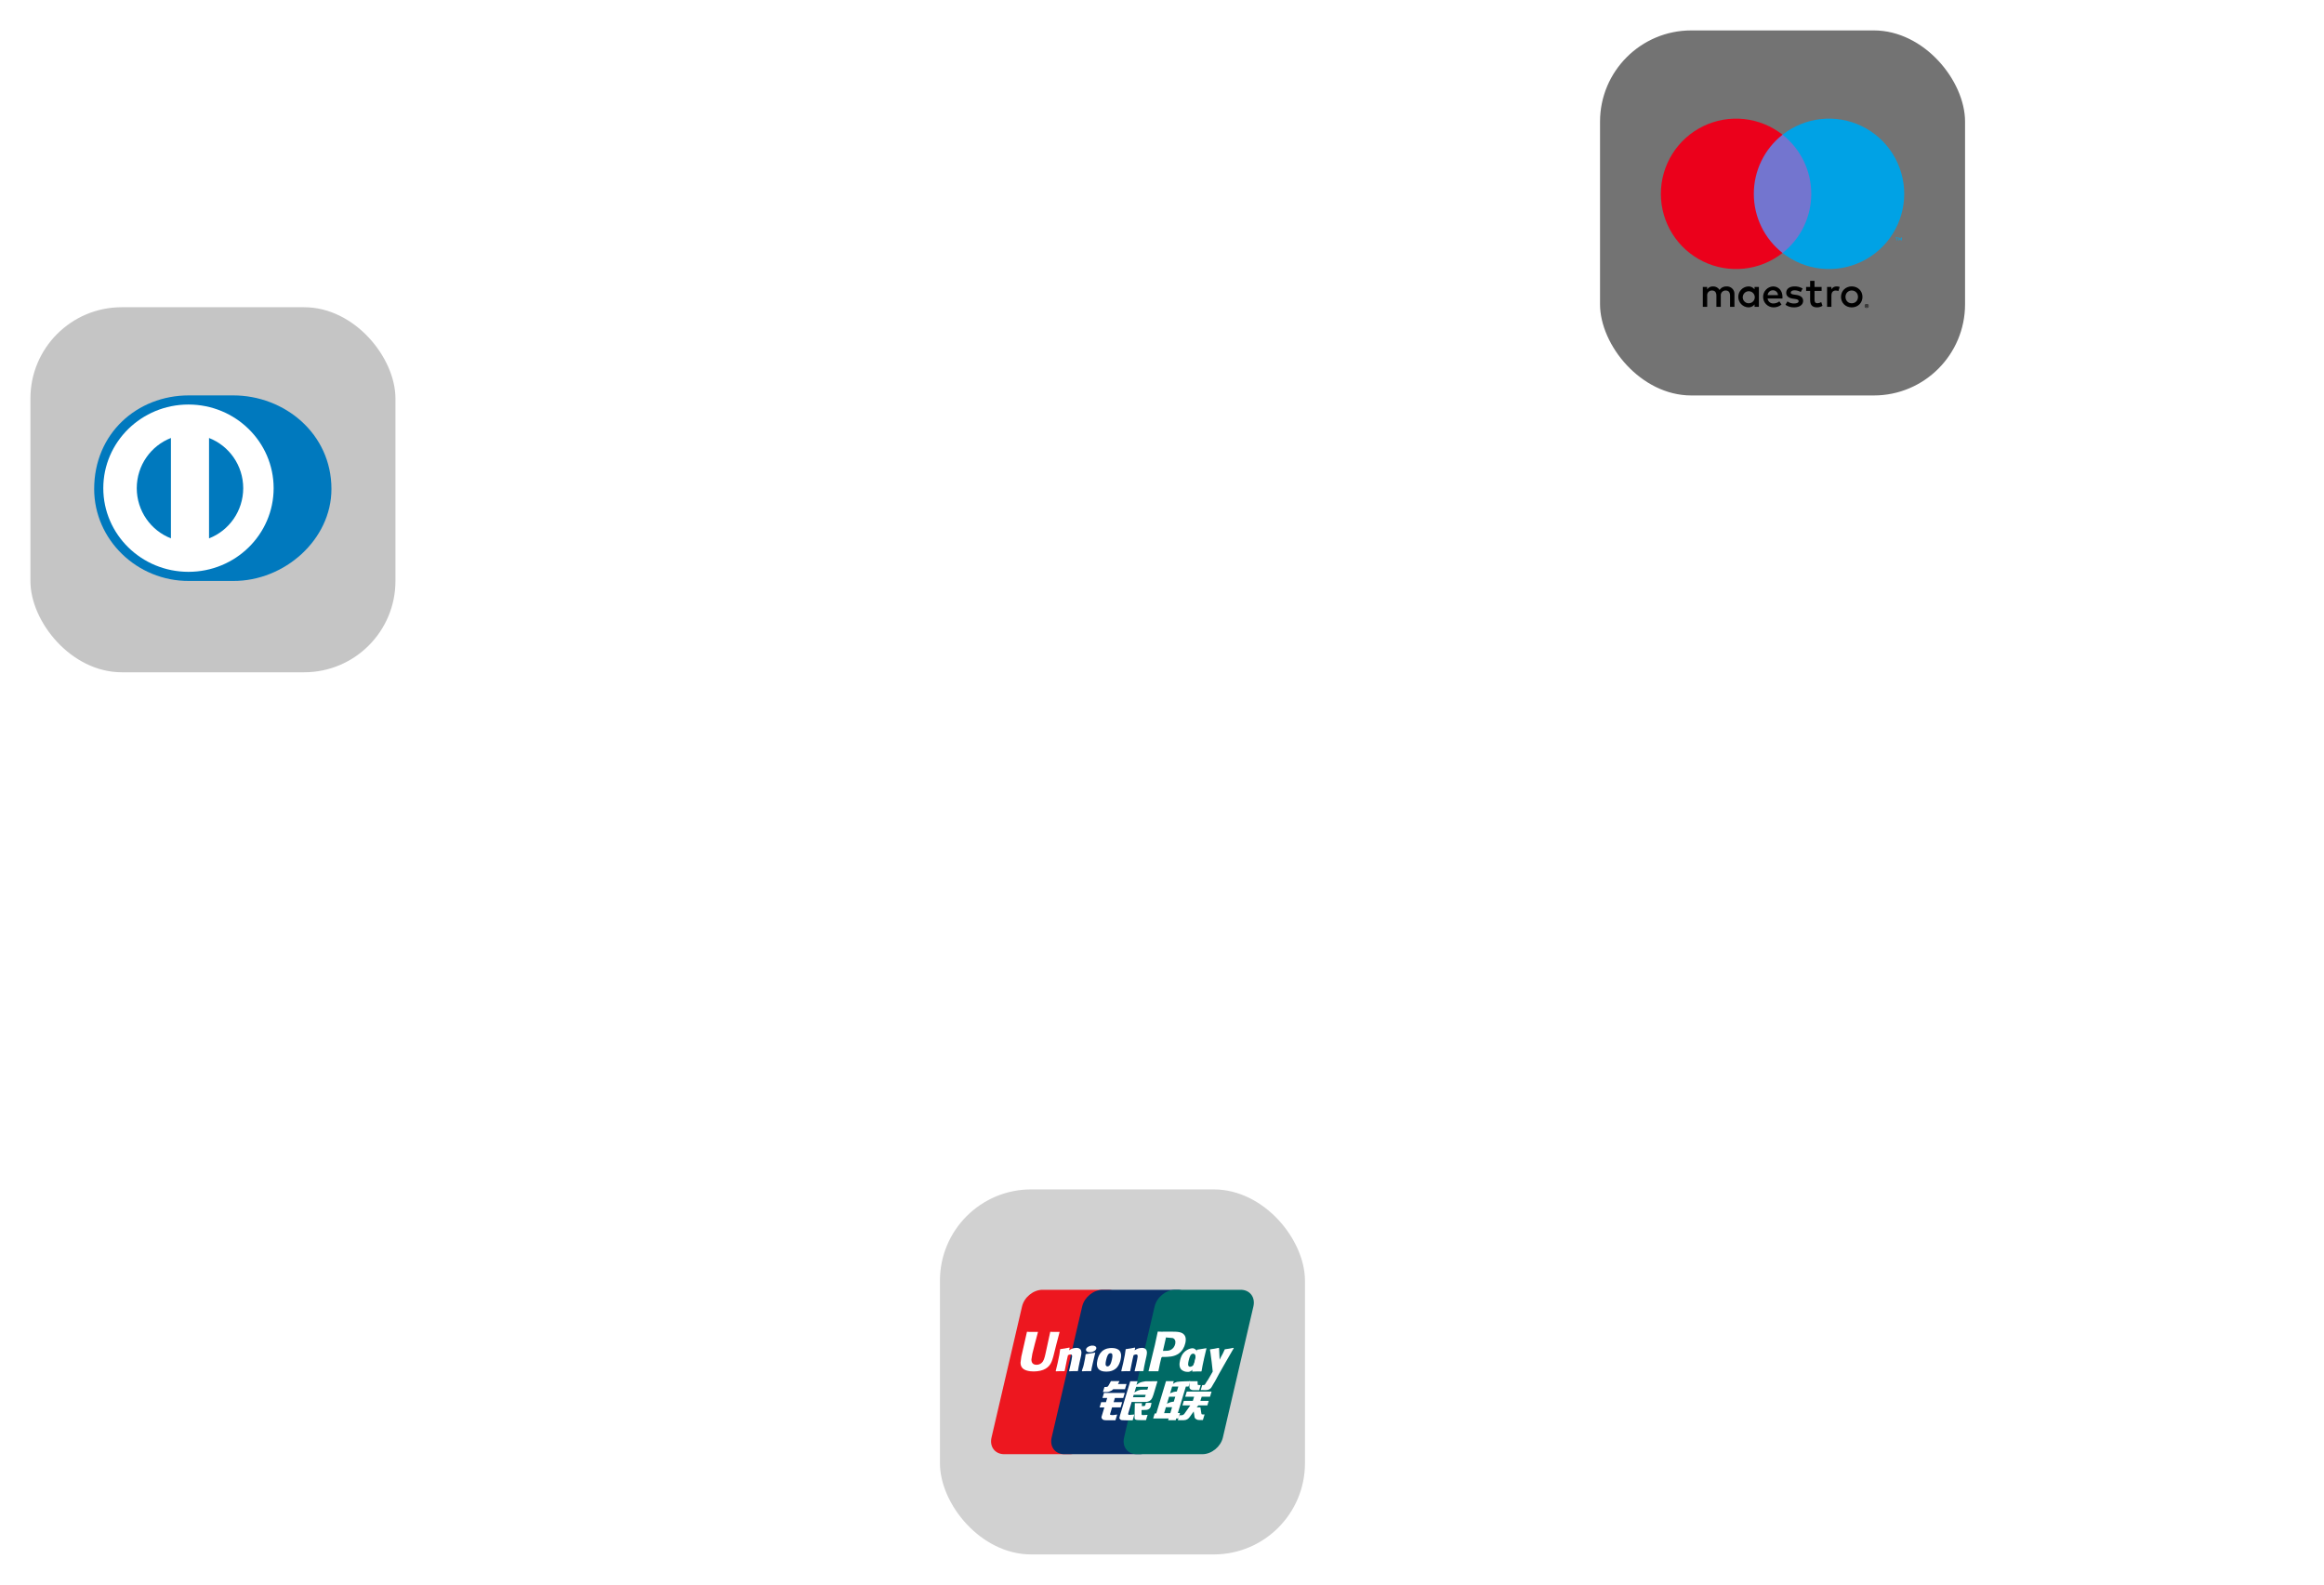 <svg width="764" height="521" viewBox="0 0 764 521" fill="none" xmlns="http://www.w3.org/2000/svg">
<g filter="url(#filter0_d_601_4107)">
<rect x="526" y="5" width="120" height="120" rx="30" fill="#737373"/>
<path d="M570.186 95.876V91.762C570.21 91.416 570.16 91.069 570.039 90.743C569.919 90.418 569.73 90.122 569.486 89.876C569.242 89.629 568.948 89.437 568.624 89.313C568.3 89.189 567.954 89.136 567.607 89.156C567.154 89.127 566.701 89.219 566.296 89.424C565.891 89.629 565.548 89.939 565.303 90.322C565.08 89.951 564.761 89.646 564.38 89.441C563.999 89.236 563.569 89.138 563.136 89.156C562.759 89.137 562.384 89.217 562.047 89.388C561.71 89.559 561.424 89.814 561.216 90.13V89.321H559.79V95.876H561.23V92.242C561.199 92.018 561.218 91.789 561.285 91.573C561.353 91.357 561.468 91.159 561.621 90.992C561.774 90.826 561.963 90.695 562.173 90.61C562.382 90.525 562.609 90.488 562.835 90.5C563.781 90.5 564.261 91.117 564.261 92.228V95.876H565.701V92.242C565.672 92.018 565.693 91.791 565.761 91.576C565.83 91.361 565.945 91.163 566.097 90.997C566.25 90.831 566.438 90.701 566.647 90.615C566.855 90.529 567.08 90.49 567.306 90.5C568.279 90.5 568.746 91.117 568.746 92.228V95.876H570.186ZM578.223 89.321H576.796V90.116C576.553 89.802 576.238 89.552 575.878 89.384C575.517 89.217 575.122 89.139 574.725 89.156C573.842 89.199 573.008 89.581 572.398 90.222C571.788 90.863 571.448 91.714 571.448 92.599C571.448 93.483 571.788 94.334 572.398 94.975C573.008 95.616 573.842 95.998 574.725 96.041C575.122 96.058 575.517 95.98 575.878 95.813C576.238 95.646 576.553 95.395 576.796 95.081V95.876H578.223V89.321ZM572.915 92.599C572.937 92.212 573.072 91.84 573.303 91.529C573.534 91.218 573.851 90.981 574.215 90.848C574.579 90.715 574.974 90.691 575.351 90.779C575.728 90.868 576.071 91.065 576.338 91.347C576.604 91.628 576.783 91.981 576.851 92.362C576.919 92.744 576.874 93.137 576.722 93.493C576.569 93.849 576.316 94.153 575.993 94.367C575.67 94.581 575.291 94.695 574.904 94.697C574.632 94.701 574.363 94.648 574.113 94.542C573.862 94.437 573.637 94.28 573.45 94.083C573.263 93.886 573.119 93.652 573.027 93.397C572.935 93.141 572.897 92.87 572.915 92.599ZM608.744 89.148C609.225 89.144 609.703 89.233 610.15 89.412C610.567 89.578 610.948 89.825 611.27 90.138C611.586 90.448 611.838 90.82 612.009 91.229C612.365 92.107 612.365 93.09 612.009 93.968C611.838 94.377 611.587 94.749 611.27 95.06C610.948 95.372 610.567 95.619 610.15 95.785C609.245 96.137 608.242 96.137 607.337 95.785C606.921 95.619 606.541 95.373 606.221 95.06C605.906 94.748 605.656 94.377 605.485 93.968C605.129 93.09 605.129 92.108 605.485 91.229C605.656 90.82 605.906 90.449 606.221 90.138C606.541 89.825 606.921 89.578 607.337 89.412C607.784 89.233 608.262 89.144 608.744 89.148ZM608.744 90.497C608.465 90.495 608.188 90.547 607.929 90.651C607.685 90.749 607.464 90.896 607.279 91.082C607.092 91.273 606.946 91.499 606.847 91.746C606.637 92.295 606.637 92.902 606.847 93.451C606.946 93.699 607.092 93.924 607.279 94.115C607.464 94.302 607.685 94.448 607.929 94.546C608.453 94.752 609.035 94.752 609.558 94.546C609.803 94.448 610.025 94.301 610.212 94.115C610.4 93.925 610.548 93.699 610.647 93.451C610.857 92.902 610.857 92.295 610.647 91.746C610.548 91.498 610.4 91.272 610.212 91.082C610.025 90.896 609.803 90.749 609.558 90.651C609.299 90.547 609.023 90.495 608.744 90.497ZM585.984 92.599C585.971 90.555 584.709 89.156 582.871 89.156C581.981 89.203 581.144 89.592 580.536 90.243C579.927 90.893 579.594 91.754 579.607 92.645C579.619 93.535 579.976 94.387 580.602 95.02C581.229 95.653 582.076 96.019 582.967 96.041C583.946 96.075 584.902 95.748 585.655 95.122L584.956 94.066C584.414 94.5 583.743 94.741 583.049 94.752C582.578 94.791 582.11 94.646 581.744 94.347C581.378 94.047 581.142 93.617 581.088 93.147H585.957C585.971 92.969 585.984 92.791 585.984 92.599ZM581.102 92.022C581.127 91.582 581.323 91.169 581.649 90.872C581.974 90.575 582.403 90.417 582.844 90.432C583.274 90.423 583.691 90.586 584.002 90.884C584.313 91.182 584.493 91.592 584.503 92.022H581.102ZM591.991 90.994C591.369 90.636 590.666 90.442 589.948 90.432C589.166 90.432 588.7 90.72 588.7 91.2C588.7 91.639 589.193 91.762 589.811 91.844L590.483 91.94C591.909 92.146 592.773 92.749 592.773 93.901C592.773 95.15 591.676 96.041 589.783 96.041C588.77 96.069 587.775 95.771 586.944 95.191L587.616 94.08C588.246 94.546 589.014 94.788 589.797 94.766C590.771 94.766 591.292 94.478 591.292 93.97C591.292 93.6 590.921 93.394 590.14 93.284L589.468 93.188C588 92.983 587.205 92.324 587.205 91.254C587.205 89.951 588.274 89.156 589.934 89.156C590.873 89.124 591.801 89.362 592.608 89.842L591.991 90.994ZM598.845 90.624H596.513V93.586C596.513 94.244 596.747 94.683 597.46 94.683C597.905 94.668 598.339 94.541 598.722 94.313L599.133 95.534C598.598 95.867 597.98 96.043 597.35 96.041C595.663 96.041 595.073 95.136 595.073 93.613V90.624H593.743V89.321H595.073L595.073 87.332H596.513L596.513 89.321H598.845V90.624ZM603.781 89.156C604.127 89.157 604.47 89.218 604.796 89.335L604.357 90.678C604.074 90.566 603.771 90.51 603.466 90.514C602.533 90.514 602.067 91.117 602.067 92.201V95.876H600.641V89.321H602.053V90.116C602.228 89.815 602.481 89.567 602.785 89.398C603.089 89.23 603.433 89.146 603.781 89.156ZM613.656 94.922C613.745 94.921 613.833 94.939 613.914 94.973C613.993 95.006 614.065 95.054 614.125 95.113C614.186 95.173 614.234 95.243 614.268 95.321C614.302 95.401 614.32 95.487 614.32 95.574C614.32 95.661 614.302 95.747 614.268 95.827C614.234 95.905 614.186 95.975 614.125 96.034C614.064 96.094 613.993 96.142 613.914 96.175C613.833 96.21 613.745 96.228 613.656 96.227C613.525 96.228 613.397 96.191 613.288 96.12C613.178 96.049 613.092 95.947 613.04 95.827C613.005 95.747 612.988 95.661 612.988 95.574C612.988 95.487 613.005 95.401 613.04 95.321C613.073 95.243 613.121 95.173 613.181 95.113C613.242 95.053 613.314 95.006 613.393 94.973C613.476 94.939 613.566 94.921 613.656 94.922ZM613.656 96.083C613.724 96.084 613.791 96.07 613.853 96.043C613.912 96.017 613.967 95.98 614.013 95.934C614.072 95.876 614.115 95.803 614.14 95.724C614.164 95.644 614.169 95.56 614.153 95.478C614.137 95.397 614.101 95.32 614.049 95.255C613.997 95.19 613.929 95.139 613.853 95.107C613.791 95.08 613.724 95.067 613.656 95.068C613.587 95.067 613.519 95.081 613.455 95.107C613.395 95.132 613.34 95.168 613.293 95.215C613.198 95.31 613.145 95.44 613.145 95.575C613.145 95.709 613.198 95.839 613.293 95.934C613.341 95.982 613.397 96.019 613.46 96.045C613.522 96.07 613.589 96.084 613.656 96.083ZM613.694 95.269C613.759 95.265 613.822 95.283 613.874 95.321C613.895 95.338 613.912 95.36 613.923 95.385C613.934 95.409 613.939 95.436 613.938 95.463C613.938 95.486 613.934 95.509 613.925 95.53C613.917 95.551 613.904 95.57 613.887 95.587C613.847 95.622 613.797 95.643 613.744 95.647L613.942 95.875H613.787L613.603 95.648H613.544V95.875H613.415V95.269H613.694ZM613.544 95.383V95.544H613.693C613.721 95.546 613.75 95.539 613.774 95.524C613.784 95.517 613.793 95.508 613.798 95.498C613.803 95.487 613.806 95.475 613.805 95.463C613.805 95.451 613.803 95.439 613.798 95.429C613.792 95.418 613.784 95.409 613.774 95.403C613.75 95.388 613.721 95.381 613.693 95.383H613.544Z" fill="black"/>
<path d="M596.817 39.286H575.184V78.16H596.817V39.286Z" fill="#7375CF"/>
<path d="M576.558 58.723C576.555 54.979 577.403 51.283 579.039 47.916C580.675 44.548 583.056 41.597 586.001 39.286C582.354 36.419 577.973 34.636 573.361 34.141C568.749 33.646 564.09 34.459 559.918 36.486C555.745 38.514 552.227 41.674 549.766 45.606C547.305 49.538 546 54.084 546 58.723C546 63.362 547.305 67.907 549.766 71.839C552.227 75.771 555.745 78.932 559.918 80.959C564.09 82.987 568.749 83.799 573.361 83.304C577.973 82.809 582.354 81.026 586.001 78.16C583.056 75.848 580.675 72.897 579.039 69.53C577.403 66.162 576.555 62.467 576.558 58.723Z" fill="#EB001B"/>
<path d="M623.641 74.042V73.246H623.962V73.084H623.145V73.246H623.466V74.042H623.641ZM625.228 74.042V73.083H624.978L624.689 73.743L624.401 73.083H624.151V74.042H624.327V73.319L624.598 73.943H624.781L625.051 73.317V74.042H625.228Z" fill="#00A2E5"/>
<path d="M626 58.723C626 63.361 624.695 67.907 622.234 71.839C619.773 75.771 616.256 78.932 612.083 80.959C607.911 82.987 603.252 83.799 598.64 83.304C594.028 82.809 589.648 81.026 586.001 78.16C588.943 75.846 591.322 72.894 592.958 69.527C594.593 66.16 595.443 62.466 595.443 58.723C595.443 54.979 594.593 51.285 592.958 47.918C591.322 44.551 588.943 41.599 586.001 39.286C589.648 36.419 594.028 34.636 598.64 34.141C603.252 33.646 607.911 34.459 612.083 36.486C616.256 38.514 619.773 41.674 622.234 45.606C624.695 49.539 626 54.084 626 58.723Z" fill="#00A2E5"/>
<rect x="10" y="96" width="120" height="120" rx="30" fill="#C5C5C5"/>
<path d="M108.958 155.748C108.958 137.553 93.543 124.977 76.652 124.982H62.117C45.026 124.976 30.958 137.557 30.958 155.748C30.958 172.39 45.026 186.063 62.117 185.982H76.652C93.541 186.062 108.958 172.385 108.958 155.748Z" fill="#0079BE"/>
<path d="M61.956 127.982C46.493 127.987 33.963 140.295 33.958 155.484C33.962 170.671 46.492 182.977 61.956 182.982C77.422 182.978 89.956 170.672 89.958 155.484C89.956 140.294 77.423 127.988 61.956 127.982Z" fill="white"/>
<path d="M44.958 155.48C44.972 147.952 49.627 141.533 56.192 138.982V171.973C49.627 169.424 44.972 163.008 44.958 155.48ZM68.717 171.982V138.983C75.284 141.528 79.946 147.951 79.958 155.482C79.946 163.015 75.284 169.433 68.717 171.982V171.982Z" fill="#0079BE"/>
<rect x="309" y="386" width="120" height="120" rx="30" fill="#D1D1D1"/>
<path d="M342.723 419H364.288C367.295 419 369.172 421.452 368.465 424.479L358.425 467.579C357.718 470.596 354.701 473.048 351.694 473.048H330.129C327.122 473.048 325.245 470.596 325.952 467.579L335.992 424.479C336.688 421.452 339.706 419 342.723 419Z" fill="#ED171F"/>
<path d="M362.491 419H387.285C390.292 419 388.94 421.452 388.234 424.479L378.193 467.579C377.487 470.596 377.709 473.048 374.691 473.048H349.897C346.88 473.048 345.013 470.596 345.72 467.579L355.76 424.479C356.467 421.452 359.484 419 362.491 419Z" fill="#082F67"/>
<path d="M386.306 419H407.871C410.878 419 412.755 421.452 412.049 424.479L402.008 467.579C401.302 470.596 398.294 473.048 395.267 473.048H373.712C370.695 473.048 368.828 470.596 369.535 467.579L379.575 424.479C380.282 421.452 383.289 419 386.306 419Z" fill="#006A65"/>
<path fill-rule="evenodd" clip-rule="evenodd" d="M382.704 459.546H384.732L385.317 457.588H383.289L382.704 459.546ZM384.328 454.147L383.632 456.458C383.632 456.458 384.399 456.065 384.823 455.944C385.237 455.843 385.872 455.772 385.872 455.772L386.367 454.157H384.338L384.328 454.147ZM385.337 450.817L384.661 453.037C384.661 453.037 385.418 452.694 385.832 452.583C386.246 452.472 386.881 452.432 386.881 452.432L387.366 450.817H385.337ZM389.838 450.817L387.214 459.516H387.921L387.376 461.312H386.669L386.508 461.867H384.005L384.177 461.312H379.091L379.606 459.647H380.12L382.784 450.817L383.319 449.031H385.872L385.61 449.929C385.61 449.929 386.286 449.435 386.932 449.273C387.578 449.102 391.271 449.041 391.271 449.041L390.726 450.807H389.848L389.838 450.817Z" fill="white"/>
<path d="M390.968 449.051H393.693L393.723 450.07C393.703 450.242 393.854 450.323 394.167 450.323H394.722L394.218 451.998H392.744C391.473 452.089 390.988 451.544 391.019 450.928L390.968 449.051Z" fill="white"/>
<path d="M391.321 457.003H388.728L389.172 455.51H392.139L392.563 454.147H389.636L390.141 452.462H398.294L397.78 454.147H395.045L394.621 455.51H397.366L396.912 457.003H393.945L393.42 457.629H394.621L394.914 459.506C394.944 459.687 394.954 459.808 395.005 459.889C395.065 459.96 395.429 459.99 395.63 459.99H395.994L395.439 461.817H394.51C394.369 461.817 394.157 461.806 393.864 461.786C393.582 461.766 393.39 461.605 393.198 461.514C393.027 461.433 392.775 461.221 392.714 460.878L392.421 459.001L391.079 460.848C390.655 461.433 390.07 461.877 389.091 461.877H387.204L387.699 460.242H388.425C388.637 460.242 388.819 460.162 388.95 460.091C389.091 460.03 389.212 459.96 389.354 459.758L391.311 456.993L391.321 457.003Z" fill="white"/>
<path d="M362.895 452.916H369.767L369.262 454.561H366.518L366.094 455.954H368.909L368.394 457.649H365.589L364.913 459.919C364.832 460.172 365.579 460.202 365.852 460.202L367.264 460.01L366.699 461.887H363.531C363.278 461.887 363.087 461.847 362.814 461.786C362.552 461.716 362.431 461.605 362.31 461.423C362.199 461.241 362.017 461.09 362.138 460.686L363.046 457.679H361.482L361.997 455.954H363.571L363.985 454.561H362.421L362.925 452.916H362.895Z" fill="white"/>
<path d="M367.527 449.97H370.342L369.827 451.685H365.973L365.559 452.048C365.377 452.22 365.317 452.149 365.085 452.28C364.863 452.391 364.408 452.603 363.813 452.603H362.582L363.087 450.948H363.46C363.773 450.948 363.985 450.918 364.096 450.848C364.217 450.767 364.358 450.595 364.509 450.313L365.216 449.021H368.021L367.527 449.959V449.97Z" fill="white"/>
<path fill-rule="evenodd" clip-rule="evenodd" d="M372.935 452.795C372.935 452.795 373.702 452.089 375.024 451.867C375.327 451.806 377.194 451.826 377.194 451.826L377.476 450.888H373.511L372.935 452.795ZM376.659 453.512H372.724L372.481 454.309H375.892C376.296 454.258 376.377 454.309 376.407 454.299L376.659 453.512ZM371.563 449.061H373.965L373.612 450.272C373.612 450.272 374.368 449.667 374.903 449.455C375.428 449.253 376.629 449.082 376.629 449.082L380.514 449.061L379.192 453.471C378.97 454.228 378.708 454.712 378.546 454.934C378.395 455.167 378.223 455.348 377.89 455.54C377.567 455.711 377.265 455.812 376.992 455.843C376.73 455.863 376.336 455.873 375.791 455.873H372.047L370.988 459.364C370.887 459.707 370.837 459.869 370.907 459.97C370.968 460.051 371.089 460.152 371.27 460.152L372.915 460L372.35 461.917H370.504C369.918 461.917 369.484 461.907 369.192 461.877C368.909 461.857 368.606 461.877 368.415 461.726C368.243 461.574 367.981 461.373 367.981 461.171C368.001 460.979 368.072 460.666 368.203 460.232L371.563 449.071V449.061Z" fill="white"/>
<path d="M378.556 456.176L378.334 457.235C378.233 457.568 378.153 457.82 377.9 458.032C377.638 458.254 377.325 458.486 376.609 458.486L375.277 458.537V459.738C375.246 460.081 375.337 460.041 375.398 460.101C375.458 460.162 375.509 460.182 375.569 460.202L375.993 460.182L377.265 460.111L376.74 461.857H375.277C374.257 461.857 373.49 461.837 373.248 461.635C373.006 461.484 372.976 461.282 372.976 460.949L373.067 456.277H375.398L375.367 457.225H375.933C376.124 457.225 376.245 457.205 376.336 457.154C376.407 457.094 376.457 457.023 376.498 456.912L376.72 456.166H378.556V456.176Z" fill="white"/>
<path d="M345.276 432.774C345.195 433.148 343.691 440.06 343.691 440.06C343.369 441.453 343.136 442.462 342.339 443.098C341.885 443.471 341.36 443.653 340.745 443.653C339.766 443.653 339.191 443.168 339.09 442.24L339.07 441.927L339.372 440.05C339.372 440.05 340.947 433.753 341.219 432.926C341.229 432.875 341.239 432.855 341.239 432.835C338.182 432.865 337.637 432.835 337.607 432.795C337.586 432.855 337.506 433.249 337.506 433.249L335.901 440.333L335.76 440.938L335.497 442.906C335.497 443.491 335.608 443.965 335.841 444.369C336.577 445.651 338.656 445.842 339.837 445.842C341.36 445.842 342.783 445.519 343.742 444.934C345.417 443.945 345.851 442.401 346.245 441.029L346.426 440.322C346.426 440.322 348.041 433.783 348.323 432.936C348.323 432.885 348.333 432.865 348.343 432.845C346.123 432.865 345.478 432.845 345.266 432.805" fill="white"/>
<path d="M354.227 445.741C353.137 445.731 352.763 445.731 351.492 445.792L351.441 445.701C351.552 445.217 351.674 444.742 351.785 444.258L351.936 443.602C352.168 442.573 352.4 441.382 352.43 441.019C352.451 440.797 352.521 440.252 351.906 440.252C351.643 440.252 351.371 440.383 351.088 440.504C350.937 441.049 350.624 442.583 350.483 443.289C350.17 444.763 350.15 444.934 350.008 445.661L349.918 445.752C348.798 445.741 348.414 445.741 347.122 445.802L347.062 445.691C347.274 444.813 347.496 443.935 347.698 443.057C348.232 440.686 348.364 439.778 348.515 438.567L348.616 438.496C349.867 438.324 350.17 438.284 351.532 438.002L351.643 438.133L351.441 438.89C351.674 438.758 351.885 438.617 352.128 438.496C352.763 438.183 353.48 438.092 353.873 438.092C354.469 438.092 355.115 438.264 355.387 438.95C355.649 439.566 355.478 440.322 355.135 441.806L354.963 442.563C354.61 444.218 354.56 444.52 354.368 445.661L354.237 445.752L354.227 445.741Z" fill="white"/>
<path d="M358.626 445.741C357.97 445.741 357.557 445.731 357.143 445.741C356.739 445.741 356.336 445.762 355.73 445.792L355.649 445.691C355.811 445.065 355.912 444.843 355.993 444.621C356.073 444.399 356.154 444.177 356.295 443.542C356.487 442.714 356.598 442.129 356.689 441.624C356.78 441.13 356.82 440.716 356.891 440.232L356.941 440.191L356.992 440.141C357.637 440.05 358.051 439.989 358.475 439.919C358.899 439.858 359.333 439.778 359.999 439.646L360.029 439.707L360.049 439.767C359.928 440.282 359.797 440.797 359.676 441.322C359.555 441.846 359.434 442.351 359.312 442.865C359.07 443.955 358.969 444.369 358.909 444.652C358.858 444.934 358.838 445.085 358.737 445.651L358.677 445.701L358.616 445.741H358.626Z" fill="white"/>
<path d="M365.539 441.887C365.478 442.169 365.236 443.219 364.903 443.663C364.671 443.986 364.398 444.187 364.086 444.187C363.995 444.187 363.46 444.187 363.45 443.39C363.45 442.997 363.52 442.593 363.621 442.159C363.904 440.898 364.247 439.838 365.105 439.838C365.781 439.838 365.821 440.625 365.539 441.897M368.374 442.018C368.758 440.353 368.465 439.566 368.092 439.091C367.527 438.375 366.528 438.133 365.488 438.133C364.863 438.133 363.389 438.193 362.229 439.263C361.401 440.03 361.008 441.079 360.776 442.078C360.544 443.098 360.271 444.944 361.966 445.62C362.491 445.842 363.238 445.903 363.722 445.903C364.964 445.903 366.235 445.56 367.184 444.551C367.92 443.733 368.263 442.512 368.374 442.008" fill="white"/>
<path d="M394.884 445.852C393.572 445.842 393.198 445.842 391.987 445.893L391.907 445.792C392.24 444.551 392.573 443.309 392.855 442.048C393.239 440.413 393.319 439.727 393.451 438.768L393.552 438.688C394.853 438.506 395.207 438.446 396.569 438.203L396.609 438.314C396.357 439.334 396.115 440.363 395.873 441.392C395.378 443.542 395.196 444.641 395.005 445.762L394.884 445.852Z" fill="white"/>
<path d="M392.916 442.028C392.855 442.29 392.603 443.35 392.27 443.794C392.048 444.107 391.523 444.308 391.221 444.308C391.13 444.308 390.605 444.308 390.585 443.521C390.585 443.138 390.666 442.724 390.766 442.29C391.049 441.049 391.392 440 392.25 440C392.926 440 393.219 440.767 392.926 442.038M395.509 442.159C395.893 440.504 394.359 442.018 394.117 441.463C393.743 440.605 393.975 438.879 392.472 438.294C391.897 438.072 390.534 438.365 389.374 439.424C388.546 440.191 388.163 441.221 387.931 442.22C387.699 443.229 387.426 445.065 389.112 445.721C389.646 445.943 390.131 446.014 390.615 445.994C392.31 445.903 393.592 443.35 394.551 442.341C395.287 441.544 395.418 442.643 395.529 442.159" fill="white"/>
<path d="M375.781 445.741C374.691 445.731 374.328 445.731 373.046 445.792L372.996 445.701C373.107 445.217 373.228 444.742 373.339 444.258L373.49 443.602C373.723 442.573 373.955 441.382 373.985 441.019C374.005 440.797 374.076 440.252 373.46 440.252C373.188 440.252 372.925 440.383 372.643 440.504C372.491 441.049 372.179 442.583 372.027 443.289C371.714 444.763 371.694 444.934 371.553 445.661L371.462 445.752C370.342 445.741 369.959 445.741 368.677 445.802L368.616 445.691C368.828 444.813 369.04 443.935 369.242 443.057C369.777 440.686 369.908 439.778 370.06 438.567L370.16 438.496C371.412 438.324 371.714 438.284 373.077 438.002L373.188 438.133L372.996 438.89C373.218 438.758 373.45 438.617 373.672 438.496C374.308 438.183 375.024 438.092 375.408 438.092C376.003 438.092 376.649 438.264 376.932 438.95C377.184 439.566 377.012 440.322 376.669 441.806L376.498 442.563C376.144 444.218 376.084 444.52 375.902 445.661L375.771 445.752L375.781 445.741Z" fill="white"/>
<path d="M385.176 432.754L384.278 432.764C381.937 432.795 380.998 432.774 380.605 432.734C380.564 432.906 380.504 433.208 380.504 433.208L379.666 437.103C379.666 437.103 377.658 445.378 377.567 445.772C379.616 445.752 380.453 445.752 380.807 445.782C380.887 445.388 381.362 443.077 381.362 443.077C381.362 443.077 381.765 441.382 381.795 441.322C381.795 441.322 381.917 441.15 382.048 441.079H382.229C383.995 441.079 385.993 441.079 387.547 439.929C388.607 439.142 389.344 437.981 389.656 436.569C389.747 436.226 389.808 435.802 389.808 435.398C389.808 434.853 389.697 434.318 389.384 433.905C388.587 432.784 387.002 432.774 385.166 432.764M386.336 436.821C386.145 437.679 385.59 438.415 384.863 438.758C384.268 439.061 383.541 439.081 382.794 439.081H382.31L382.35 438.89C382.35 438.89 383.249 435.004 383.238 435.015L383.269 434.813L383.289 434.661L383.642 434.702C383.642 434.702 385.479 434.863 385.529 434.863C386.256 435.136 386.558 435.872 386.347 436.821" fill="white"/>
<path d="M405.6 438.193L405.499 438.082C404.167 438.345 403.915 438.395 402.684 438.557L402.593 438.647C402.593 438.647 402.593 438.688 402.583 438.708V438.688C401.665 440.807 401.685 440.343 400.938 442.008C400.938 441.927 400.938 441.877 400.938 441.806L400.757 438.203L400.636 438.092C399.233 438.355 399.203 438.405 397.901 438.567L397.8 438.657C397.8 438.657 397.79 438.748 397.78 438.799V438.819C397.951 439.646 397.911 439.465 398.072 440.767C398.153 441.402 398.244 442.058 398.325 442.684C398.456 443.743 398.526 444.268 398.678 445.883C397.81 447.326 397.598 447.881 396.761 449.142L396.801 449.253C398.062 449.203 398.355 449.203 399.293 449.203L399.495 448.971C400.202 447.447 405.59 438.193 405.59 438.193" fill="white"/>
<path d="M359.817 439.091C360.534 438.597 360.624 437.901 360.019 437.547C359.403 437.184 358.334 437.305 357.617 437.8C356.891 438.294 356.81 438.98 357.415 439.344C358.021 439.697 359.09 439.596 359.817 439.091Z" fill="white"/>
<path d="M399.404 449.092L398.355 450.898C398.022 451.514 397.406 451.978 396.417 451.978L394.742 451.947L395.227 450.323H395.55C395.721 450.323 395.852 450.313 395.943 450.262C396.024 450.232 396.084 450.171 396.155 450.07L396.771 449.082H399.394L399.404 449.092Z" fill="white"/>
</g>
<defs>
<filter id="filter0_d_601_4107" x="0" y="0" width="774" height="521" filterUnits="userSpaceOnUse" color-interpolation-filters="sRGB">
<feFlood flood-opacity="0" result="BackgroundImageFix"/>
<feColorMatrix in="SourceAlpha" type="matrix" values="0 0 0 0 0 0 0 0 0 0 0 0 0 0 0 0 0 0 127 0" result="hardAlpha"/>
<feOffset dy="5"/>
<feGaussianBlur stdDeviation="5"/>
<feComposite in2="hardAlpha" operator="out"/>
<feColorMatrix type="matrix" values="0 0 0 0 0 0 0 0 0 0 0 0 0 0 0 0 0 0 0.2 0"/>
<feBlend mode="normal" in2="BackgroundImageFix" result="effect1_dropShadow_601_4107"/>
<feBlend mode="normal" in="SourceGraphic" in2="effect1_dropShadow_601_4107" result="shape"/>
</filter>
</defs>
</svg>
